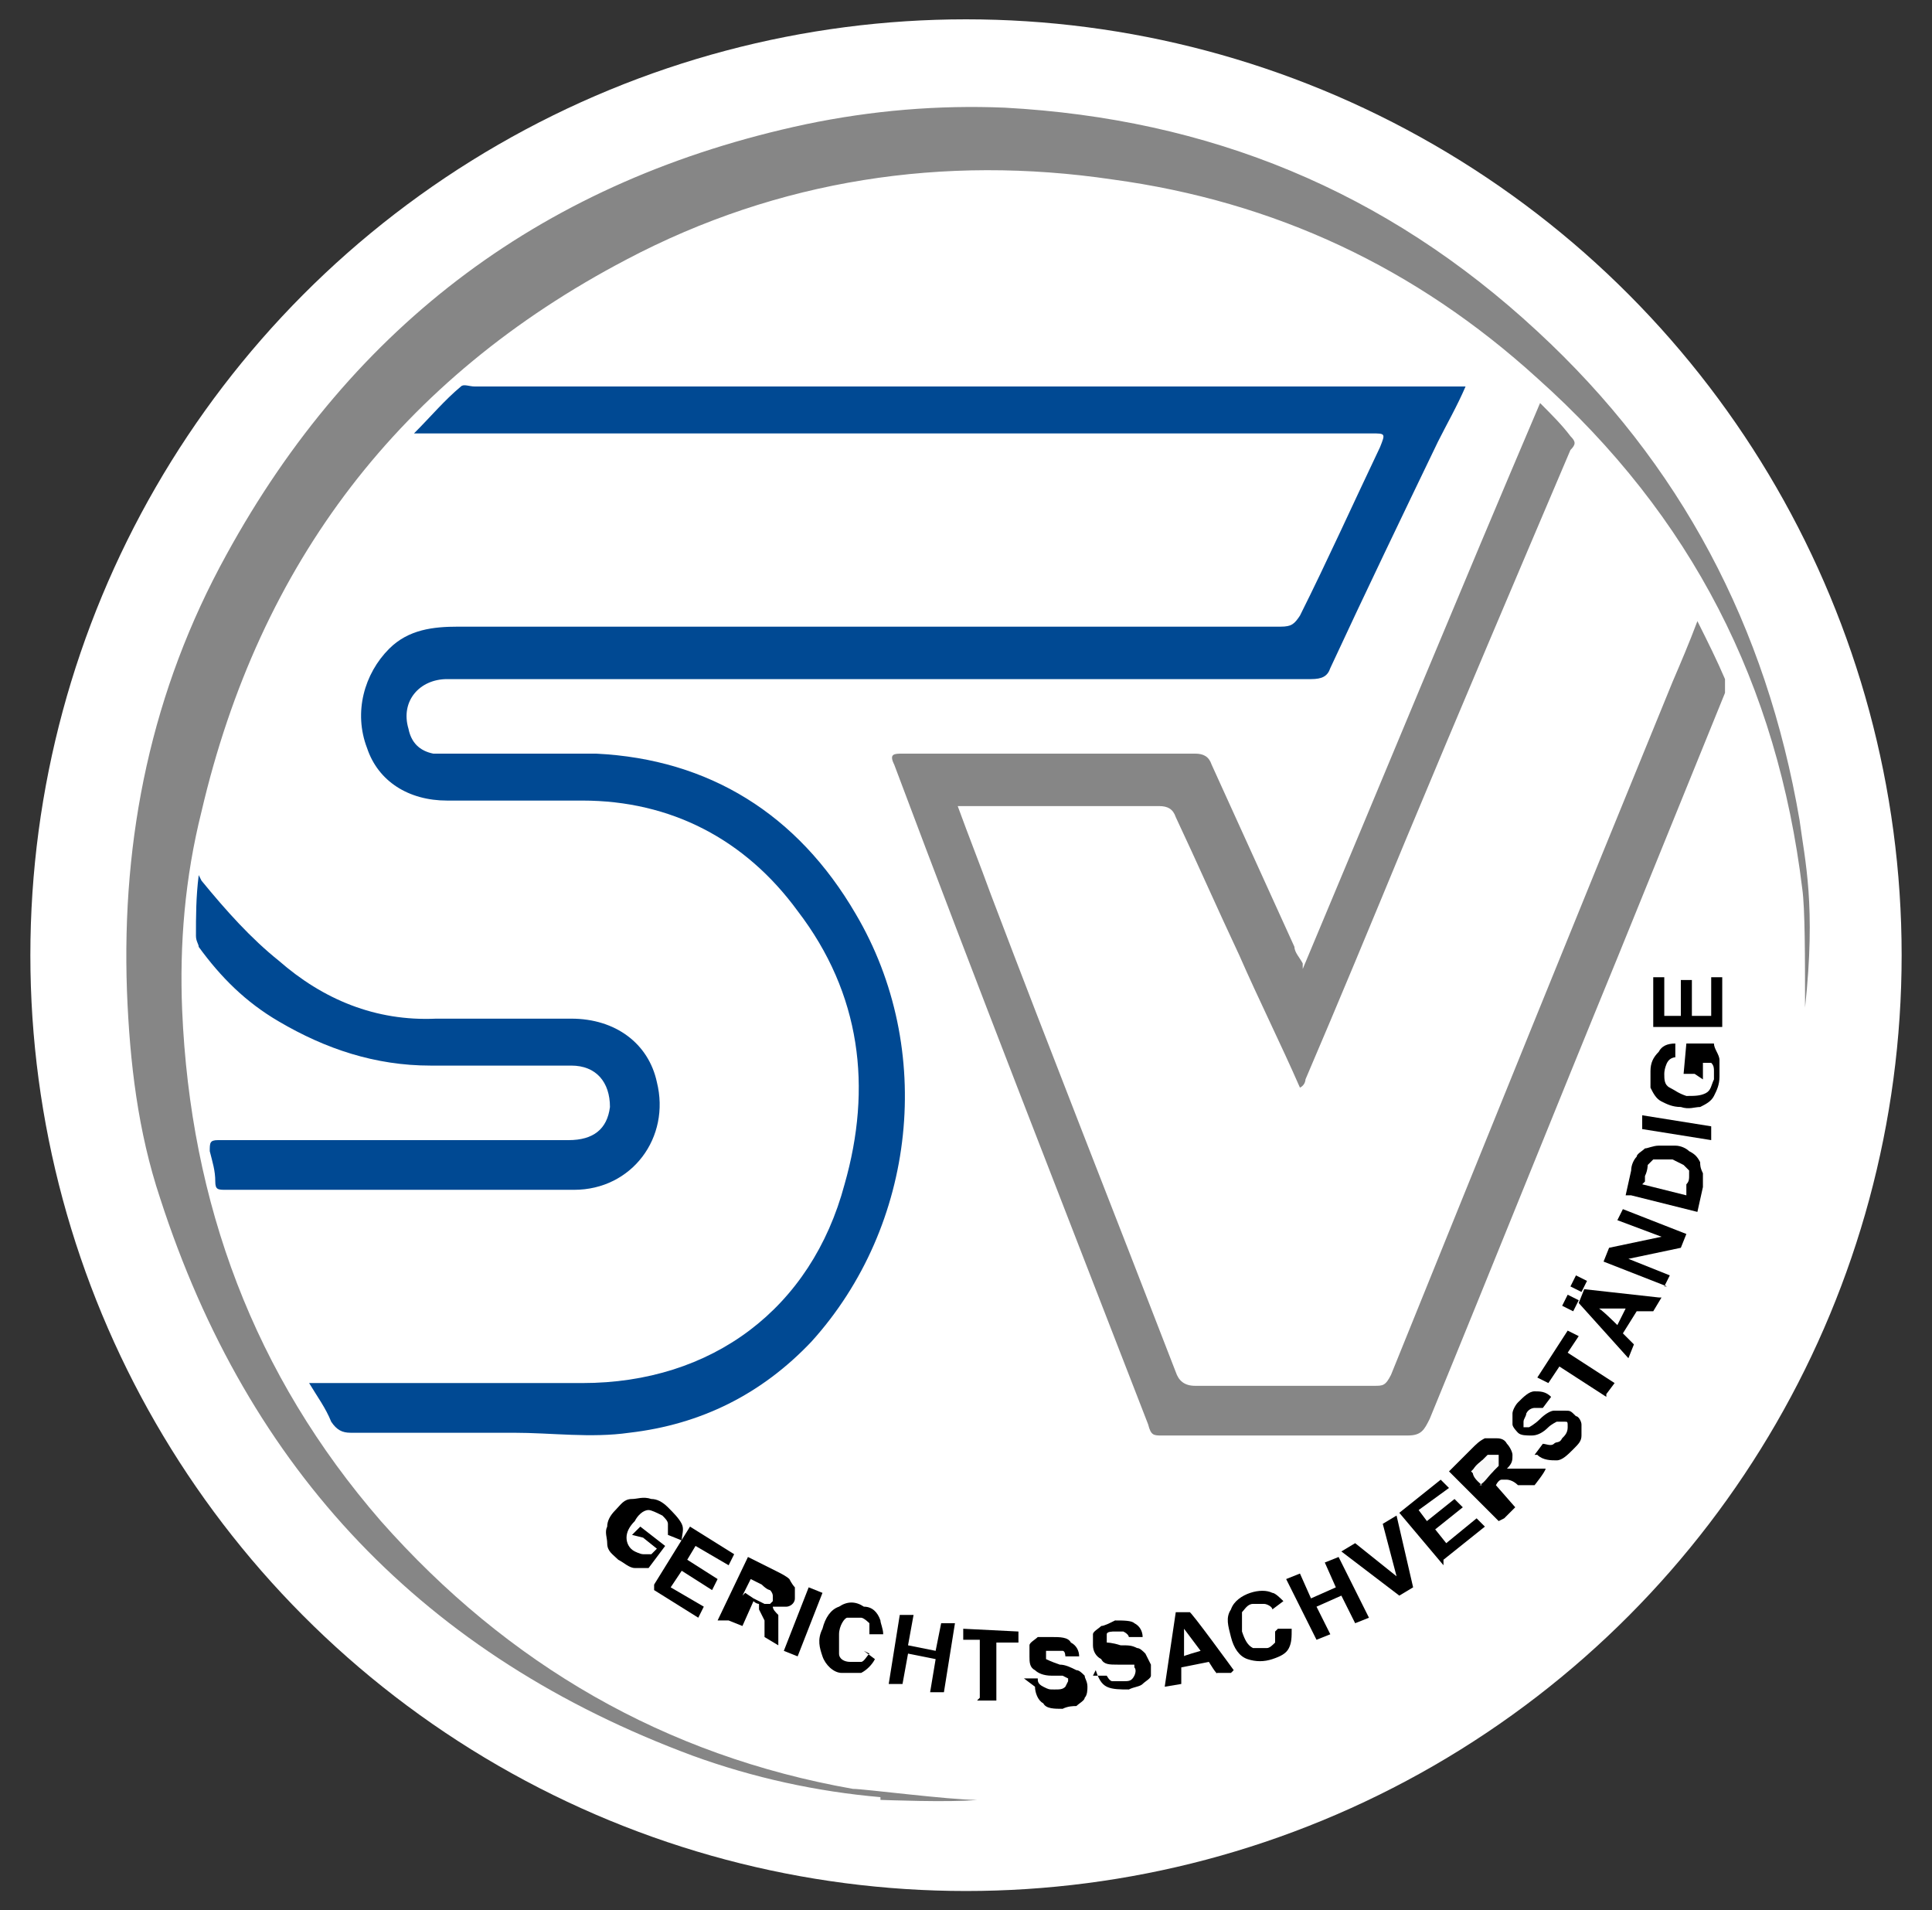<?xml version="1.0" encoding="UTF-8"?>
<svg xmlns="http://www.w3.org/2000/svg" width="70" height="69.2" version="1.1" viewBox="0 0 70 69.2">
  <rect x="0" y="0" width="70" height="69.2" fill="#333333" stroke="none"/>
  <defs>
    <style>
      .cls-1 {
        fill: #f8f8f8;
      }

      .cls-1, .cls-2, .cls-3, .cls-4, .cls-5 {
        stroke-width: 0px;
      }

      .cls-2 {
        fill: #868686;
      }

      .cls-3 {
        fill: #000;
      }

      .cls-4 {
        fill: #fff;
      }

      .cls-5 {
        fill: #004993;
      }
    </style>
  </defs>
  <g id="Ebene_2" data-name="Ebene 2">
    <circle class="cls-4" cx="35" cy="34.6" r="33.9"/>
  </g>
  <g id="Ebene_1" data-name="Ebene 1">
    <g>
      <g>
        <path class="cls-3" d="M22.9,55.6l.3-.3.9.7-.6.8c-.1,0-.3,0-.5,0-.2,0-.4-.2-.6-.3-.2-.2-.4-.3-.4-.6,0-.2-.1-.4,0-.6,0-.2.1-.4.3-.6.2-.2.3-.4.6-.4.2,0,.4-.1.7,0,.2,0,.4.1.6.3.2.2.4.4.5.6s0,.4,0,.6l-.5-.2c0-.1,0-.2,0-.4,0-.1-.1-.2-.2-.3-.2-.1-.4-.2-.5-.2-.2,0-.4.2-.5.4-.2.2-.3.4-.3.6s.1.4.3.5c0,0,.2.1.3.1.1,0,.2,0,.3,0l.2-.2-.5-.4Z"/>
        <path class="cls-3" d="M23.7,57.4l1.3-2.1,1.6,1-.2.4-1.2-.7-.3.5,1.1.7-.2.4-1.1-.7-.4.6,1.2.7-.2.4-1.6-1Z"/>
        <path class="cls-3" d="M26,58.7l1.1-2.3,1,.5c.2.1.4.2.5.3,0,0,.1.2.2.3,0,.1,0,.3,0,.4,0,.2-.2.3-.3.3-.2,0-.3,0-.5,0,0,.1.1.2.2.3,0,0,0,.3,0,.5v.6c0,0-.5-.3-.5-.3v-.6c-.1-.2-.2-.4-.2-.4,0,0,0-.1,0-.2,0,0-.1,0-.2-.1h0s-.4.9-.4.9l-.5-.2ZM27,57.7l.3.2c.2.1.4.2.4.2,0,0,.1,0,.2,0,0,0,0,0,.1-.1,0,0,0-.1,0-.2,0,0,0-.1-.1-.2,0,0-.1,0-.3-.2l-.4-.2-.3.6Z"/>
        <path class="cls-3" d="M28.4,59.8l.9-2.3.5.2-.9,2.3-.5-.2Z"/>
        <path class="cls-3" d="M31.3,59.8l.4.3c-.1.2-.3.4-.5.5-.2,0-.4,0-.7,0-.3,0-.6-.3-.7-.6-.1-.3-.2-.6,0-1,.1-.4.3-.7.6-.8.3-.2.6-.2.9,0,.3,0,.5.2.6.5,0,.1.1.3.1.5h-.5c0-.2,0-.3,0-.4,0,0-.2-.2-.3-.2-.2,0-.3,0-.5,0-.1,0-.3.3-.3.6,0,.3,0,.5,0,.7,0,.2.2.3.4.3.1,0,.3,0,.4,0,.1,0,.2-.2.3-.3Z"/>
        <path class="cls-3" d="M32.2,61l.4-2.5h.5c0,0-.2,1.1-.2,1.1l1,.2.2-1h.5c0,0-.4,2.5-.4,2.5h-.5c0,0,.2-1.2.2-1.2l-1-.2-.2,1.1h-.5Z"/>
        <path class="cls-3" d="M35.5,61.5v-2.1c.1,0-.6,0-.6,0v-.4s2,.1,2,.1v.4s-.8,0-.8,0v2.1c-.1,0-.7,0-.7,0Z"/>
        <path class="cls-3" d="M37.1,60.8h.5c0,.1,0,.2.2.3s.2.1.4.1c.2,0,.3,0,.4-.1,0,0,.1-.2.1-.2,0,0,0-.1,0-.1,0,0,0,0-.2-.1,0,0-.2,0-.4,0-.3,0-.5-.1-.6-.2-.2-.1-.2-.3-.2-.5,0-.1,0-.2,0-.4,0-.1.2-.2.3-.3.1,0,.3,0,.5,0,.3,0,.6,0,.7.2.2.1.3.3.3.5h-.5c0,0,0-.2-.1-.2,0,0-.2,0-.3,0-.1,0-.3,0-.3,0,0,0,0,0,0,.2,0,0,0,.1,0,.1,0,0,.2.1.5.2.2,0,.4.1.6.2.1,0,.2.1.3.2,0,.1.1.2.1.4,0,.1,0,.3-.1.4,0,.1-.2.2-.3.3-.1,0-.3,0-.5.1-.3,0-.6,0-.7-.2-.2-.1-.3-.4-.3-.6Z"/>
        <path class="cls-3" d="M39.6,60.7h.5c0,0,.1.2.2.2.1,0,.2,0,.4,0,.2,0,.3,0,.4-.2,0,0,.1-.2,0-.3,0,0,0-.1,0-.1,0,0-.1,0-.2,0,0,0-.2,0-.4,0-.3,0-.5,0-.6-.2-.2-.1-.3-.3-.3-.5,0-.1,0-.2,0-.4,0-.1.2-.2.3-.3.1,0,.3-.1.5-.2.3,0,.6,0,.7.1.2.1.3.3.3.5h-.5s0-.1-.2-.2c0,0-.2,0-.3,0-.1,0-.3,0-.3.1,0,0,0,0,0,.2,0,0,0,.1,0,.1,0,0,.2,0,.5.1.3,0,.4,0,.6.1.1,0,.2.1.3.2,0,0,.1.2.2.4,0,.1,0,.3,0,.4,0,.1-.2.2-.3.3s-.3.1-.5.2c-.3,0-.6,0-.8-.1-.2-.1-.3-.3-.4-.6Z"/>
        <path class="cls-3" d="M44.6,60.6h-.5c0,.1-.3-.4-.3-.4l-1,.2v.6c0,0-.6.1-.6.1l.4-2.7h.5c0-.1,1.6,2.1,1.6,2.1ZM43.5,59.8l-.6-.8v1c-.1,0,.6-.2.6-.2Z"/>
        <path class="cls-3" d="M46.3,59h.5c0,.3,0,.5-.1.7-.1.2-.3.3-.6.4-.3.1-.6.1-.9,0-.3-.1-.5-.4-.6-.8-.1-.4-.2-.7,0-1,.1-.3.4-.5.7-.6.3-.1.6-.1.8,0,.1,0,.3.2.4.3l-.4.3c0-.1-.2-.2-.3-.2-.1,0-.2,0-.4,0-.2,0-.3.2-.4.3,0,.2,0,.4,0,.7.1.3.2.5.4.6.2,0,.3,0,.5,0,.1,0,.2-.1.3-.2,0-.1,0-.3,0-.4Z"/>
        <path class="cls-3" d="M47.7,59.4l-1.1-2.2.5-.2.4.9.9-.4-.4-.9.5-.2,1.1,2.2-.5.2-.5-1-.9.4.5,1-.5.2Z"/>
        <path class="cls-3" d="M50.7,57.8l-2.1-1.6.5-.3,1.5,1.2-.5-1.9.5-.3.6,2.6-.5.3Z"/>
        <path class="cls-3" d="M52.3,56.7l-1.6-1.9,1.5-1.2.3.3-1.1.8.3.4,1-.8.3.3-1,.8.4.5,1.1-.9.3.3-1.5,1.2Z"/>
        <path class="cls-3" d="M54.3,55.1l-1.8-1.8.8-.8c.2-.2.3-.3.5-.4.1,0,.2,0,.4,0,.1,0,.3,0,.4.2.1.1.2.3.2.4,0,.2,0,.3-.2.5.1,0,.2,0,.3,0,.1,0,.3,0,.5,0h.6c0,.1-.4.6-.4.6h-.6c-.2-.2-.4-.2-.4-.2,0,0-.1,0-.2,0,0,0-.1,0-.2.2h0c0,0,.7.8.7.8l-.4.4ZM53.7,53.7l.3-.3c.2-.2.3-.3.3-.3s0-.1,0-.2c0,0,0-.1,0-.2,0,0-.1,0-.2,0,0,0-.1,0-.2,0,0,0-.1.1-.3.3l-.3.3.4.4Z"/>
        <path class="cls-3" d="M55.6,52.7l.3-.4c.1,0,.3.1.4,0s.2,0,.3-.2c.1-.1.2-.2.2-.4s0-.2-.1-.2c0,0,0,0-.1,0,0,0-.1,0-.2,0,0,0-.2.1-.3.2-.2.2-.4.3-.6.3-.2,0-.4,0-.5-.1,0,0-.2-.2-.2-.3,0-.1,0-.3,0-.4,0-.1.1-.3.2-.4.2-.2.4-.4.6-.4.2,0,.4,0,.6.2l-.3.4c-.1,0-.2,0-.3,0,0,0-.2,0-.3.2,0,.1-.1.2-.1.3,0,0,0,.1,0,.2,0,0,.1,0,.2,0,0,0,.2-.1.4-.3.2-.2.4-.3.5-.3.1,0,.2,0,.4,0s.2,0,.4.2c.1,0,.2.2.2.3,0,.1,0,.3,0,.4,0,.2-.1.3-.3.5-.2.2-.4.4-.6.4-.2,0-.5,0-.7-.2Z"/>
        <path class="cls-3" d="M58.2,50.6l-1.7-1.1-.4.6-.4-.2,1.1-1.7.4.2-.4.6,1.7,1.1-.3.4Z"/>
        <path class="cls-3" d="M57,47.5l-.4-.2.2-.4.4.2-.2.4ZM57.3,46.8l-.4-.2.2-.4.4.2-.2.4ZM60.2,47l-.3.5h-.6c0,0-.5.8-.5.8l.4.4-.2.5-1.8-2,.2-.5,2.7.3ZM58.9,47.4h-1c0-.1.7.6.7.6l.3-.6Z"/>
        <path class="cls-3" d="M60.4,46.6l-2.3-.9.2-.5,1.9-.4-1.6-.6.2-.4,2.3.9-.2.5-1.9.4,1.5.6-.2.4Z"/>
        <path class="cls-3" d="M58.9,43.3l.2-.9c0-.2.1-.4.2-.5,0-.1.2-.2.3-.3.1,0,.3-.1.5-.1.2,0,.4,0,.6,0,.2,0,.4.1.5.2.2.1.3.2.4.4,0,.1,0,.2.1.4,0,.1,0,.3,0,.5l-.2.9-2.4-.6ZM59.5,42.9l1.6.4v-.4c.1-.1.1-.2.1-.3,0,0,0-.2,0-.2,0,0-.1-.1-.2-.2,0,0-.2-.1-.4-.2-.2,0-.3,0-.4,0-.1,0-.2,0-.3,0,0,0-.1.1-.2.2,0,0,0,.2-.1.4v.2Z"/>
        <path class="cls-3" d="M62,41.3l-2.5-.4v-.5c0,0,2.5.4,2.5.4v.5Z"/>
        <path class="cls-3" d="M61.4,38.9h-.4s.1-1.1.1-1.1h1c0,.2.2.4.2.6,0,.2,0,.4,0,.6,0,.3-.1.5-.2.7s-.3.3-.5.4c-.2,0-.4.1-.7,0-.3,0-.5-.1-.7-.2-.2-.1-.3-.3-.4-.5,0-.2,0-.4,0-.6,0-.3.1-.5.3-.7.1-.2.3-.3.6-.3v.5c0,0-.2,0-.3.2,0,0-.1.2-.1.4,0,.2,0,.4.2.5s.3.2.6.3c.3,0,.5,0,.7-.1.2-.1.2-.3.3-.5,0-.1,0-.2,0-.3,0-.1,0-.2-.1-.3h-.3s0,.6,0,.6Z"/>
        <path class="cls-3" d="M62.4,37.2h-2.5s0-1.8,0-1.8h.4s0,1.4,0,1.4h.6s0-1.3,0-1.3h.4s0,1.3,0,1.3h.7s0-1.4,0-1.4h.4s0,1.9,0,1.9Z"/>
      </g>
      <g>
        <path class="cls-5" d="M53.1,14c-.3.7-.7,1.4-1,2-1.3,2.7-2.6,5.4-3.9,8.2-.1.3-.3.4-.7.4-10.4,0-20.8,0-31.3,0-1,0-1.7.8-1.4,1.8.1.5.4.8.9.9.2,0,.5,0,.7,0,1.7,0,3.4,0,5.2,0,4.1.2,7.3,2.2,9.4,5.8,2.9,4.9,2.2,11.3-1.6,15.5-1.8,1.9-4,3-6.6,3.3-1.4.2-2.8,0-4.2,0-2,0-3.9,0-5.9,0-.3,0-.5-.1-.7-.4-.2-.5-.5-.9-.8-1.4.2,0,.3,0,.5,0,3.1,0,6.3,0,9.4,0,4.7,0,8.3-2.7,9.5-7.2,1-3.5.6-6.9-1.7-9.9-1.9-2.6-4.6-4-7.8-4-1.6,0-3.2,0-4.9,0-1.4,0-2.5-.7-2.9-1.9-.5-1.3-.1-2.7.8-3.6.7-.7,1.6-.8,2.5-.8,7.1,0,14.2,0,21.4,0,2.8,0,5.6,0,8.4,0,.4,0,.5-.1.7-.4,1-2,1.9-4,2.9-6.1.2-.5.2-.5-.3-.5-7.5,0-15,0-22.5,0-3.9,0-7.7,0-11.6,0-.2,0-.3,0-.6,0,.6-.6,1.1-1.2,1.7-1.7.1-.1.3,0,.5,0,11,0,22,0,33,0,1,0,1.9,0,3,0Z"/>
        <path class="cls-2" d="M31.9,65.1c-2.3-.2-4.6-.7-6.8-1.5-9.7-3.6-16.1-10.3-19.3-20.2-.8-2.4-1.1-4.9-1.2-7.5-.2-5.6.9-10.9,3.6-15.8,4.6-8.4,11.6-13.6,21-15.6,2.4-.5,4.8-.7,7.2-.6,7.4.4,13.8,3,19.3,8.1,5.2,4.8,8.3,10.7,9.5,17.7.2,1.5.6,3.1.2,6.8,0-1.8,0-3.6-.1-4.3-.9-7.4-4-13.5-9.6-18.5-4.4-4-9.5-6.4-15.4-7.2-6.1-.9-12.1,0-17.6,2.9-8.2,4.3-13.3,11-15.4,20-.6,2.4-.8,4.8-.7,7.2.3,7,2.6,13.2,7.2,18.5,4.6,5.2,10.3,8.5,17.1,9.7.4,0,3.5.4,4.5.4-1,.1-3.4,0-3.5,0Z"/>
        <path class="cls-2" d="M47.2,35.1c2.9-6.9,5.7-13.7,8.6-20.5.4.4.8.8,1.1,1.2.2.2.2.3,0,.5-2,4.7-4,9.4-6,14.2-1.2,2.9-2.4,5.8-3.6,8.6,0,0,0,.2-.2.3-.7-1.6-1.5-3.2-2.2-4.8-.8-1.7-1.5-3.3-2.3-5-.1-.3-.3-.4-.6-.4-2.3,0-4.6,0-6.9,0-.1,0-.2,0-.4,0,.4,1.1.8,2.1,1.2,3.2,2.2,5.8,4.5,11.6,6.7,17.3.1.3.3.5.7.5,2.2,0,4.4,0,6.5,0,.3,0,.4,0,.6-.4,3.4-8.4,6.8-16.8,10.2-25.1.3-.7.6-1.4.9-2.2.4.8.7,1.4,1,2.1,0,.2,0,.4,0,.5-1.3,3.2-2.6,6.4-3.9,9.6-2.3,5.6-4.5,11.1-6.8,16.7-.2.4-.3.6-.8.6-3,0-6,0-8.9,0-.3,0-.4,0-.5-.4-3.1-8-6.2-15.9-9.2-23.9-.2-.4,0-.4.3-.4,3.5,0,7,0,10.6,0,.3,0,.5.1.6.4,1,2.2,2,4.4,3,6.6,0,.2.2.4.3.6Z"/>
        <path class="cls-5" d="M7.3,31.9c.9,1.1,1.8,2.1,2.8,2.9,1.6,1.4,3.5,2.2,5.7,2.1,1.6,0,3.3,0,4.9,0,1.6,0,2.8.9,3.1,2.3.5,2-.9,3.9-3,3.9-4.2,0-8.4,0-12.6,0-.3,0-.4,0-.4-.3,0-.4-.1-.7-.2-1.1,0-.3,0-.4.3-.4.5,0,1,0,1.5,0,3.7,0,7.5,0,11.2,0,.9,0,1.4-.4,1.5-1.2,0-.9-.5-1.5-1.4-1.5-1.7,0-3.4,0-5.1,0-2,0-3.8-.6-5.5-1.6-1.2-.7-2.1-1.6-2.9-2.7,0-.1-.1-.2-.1-.4,0-.7,0-1.4.1-2.2Z"/>
        <path class="cls-1" d="M53.7,53.8c-.5-.4-.4-.6,0-.9.1,0,.3,0,.4,0,.1.1.1.2,0,.4-.2.2-.3.4-.5.5Z"/>
      </g>
    </g>
  </g>
</svg>